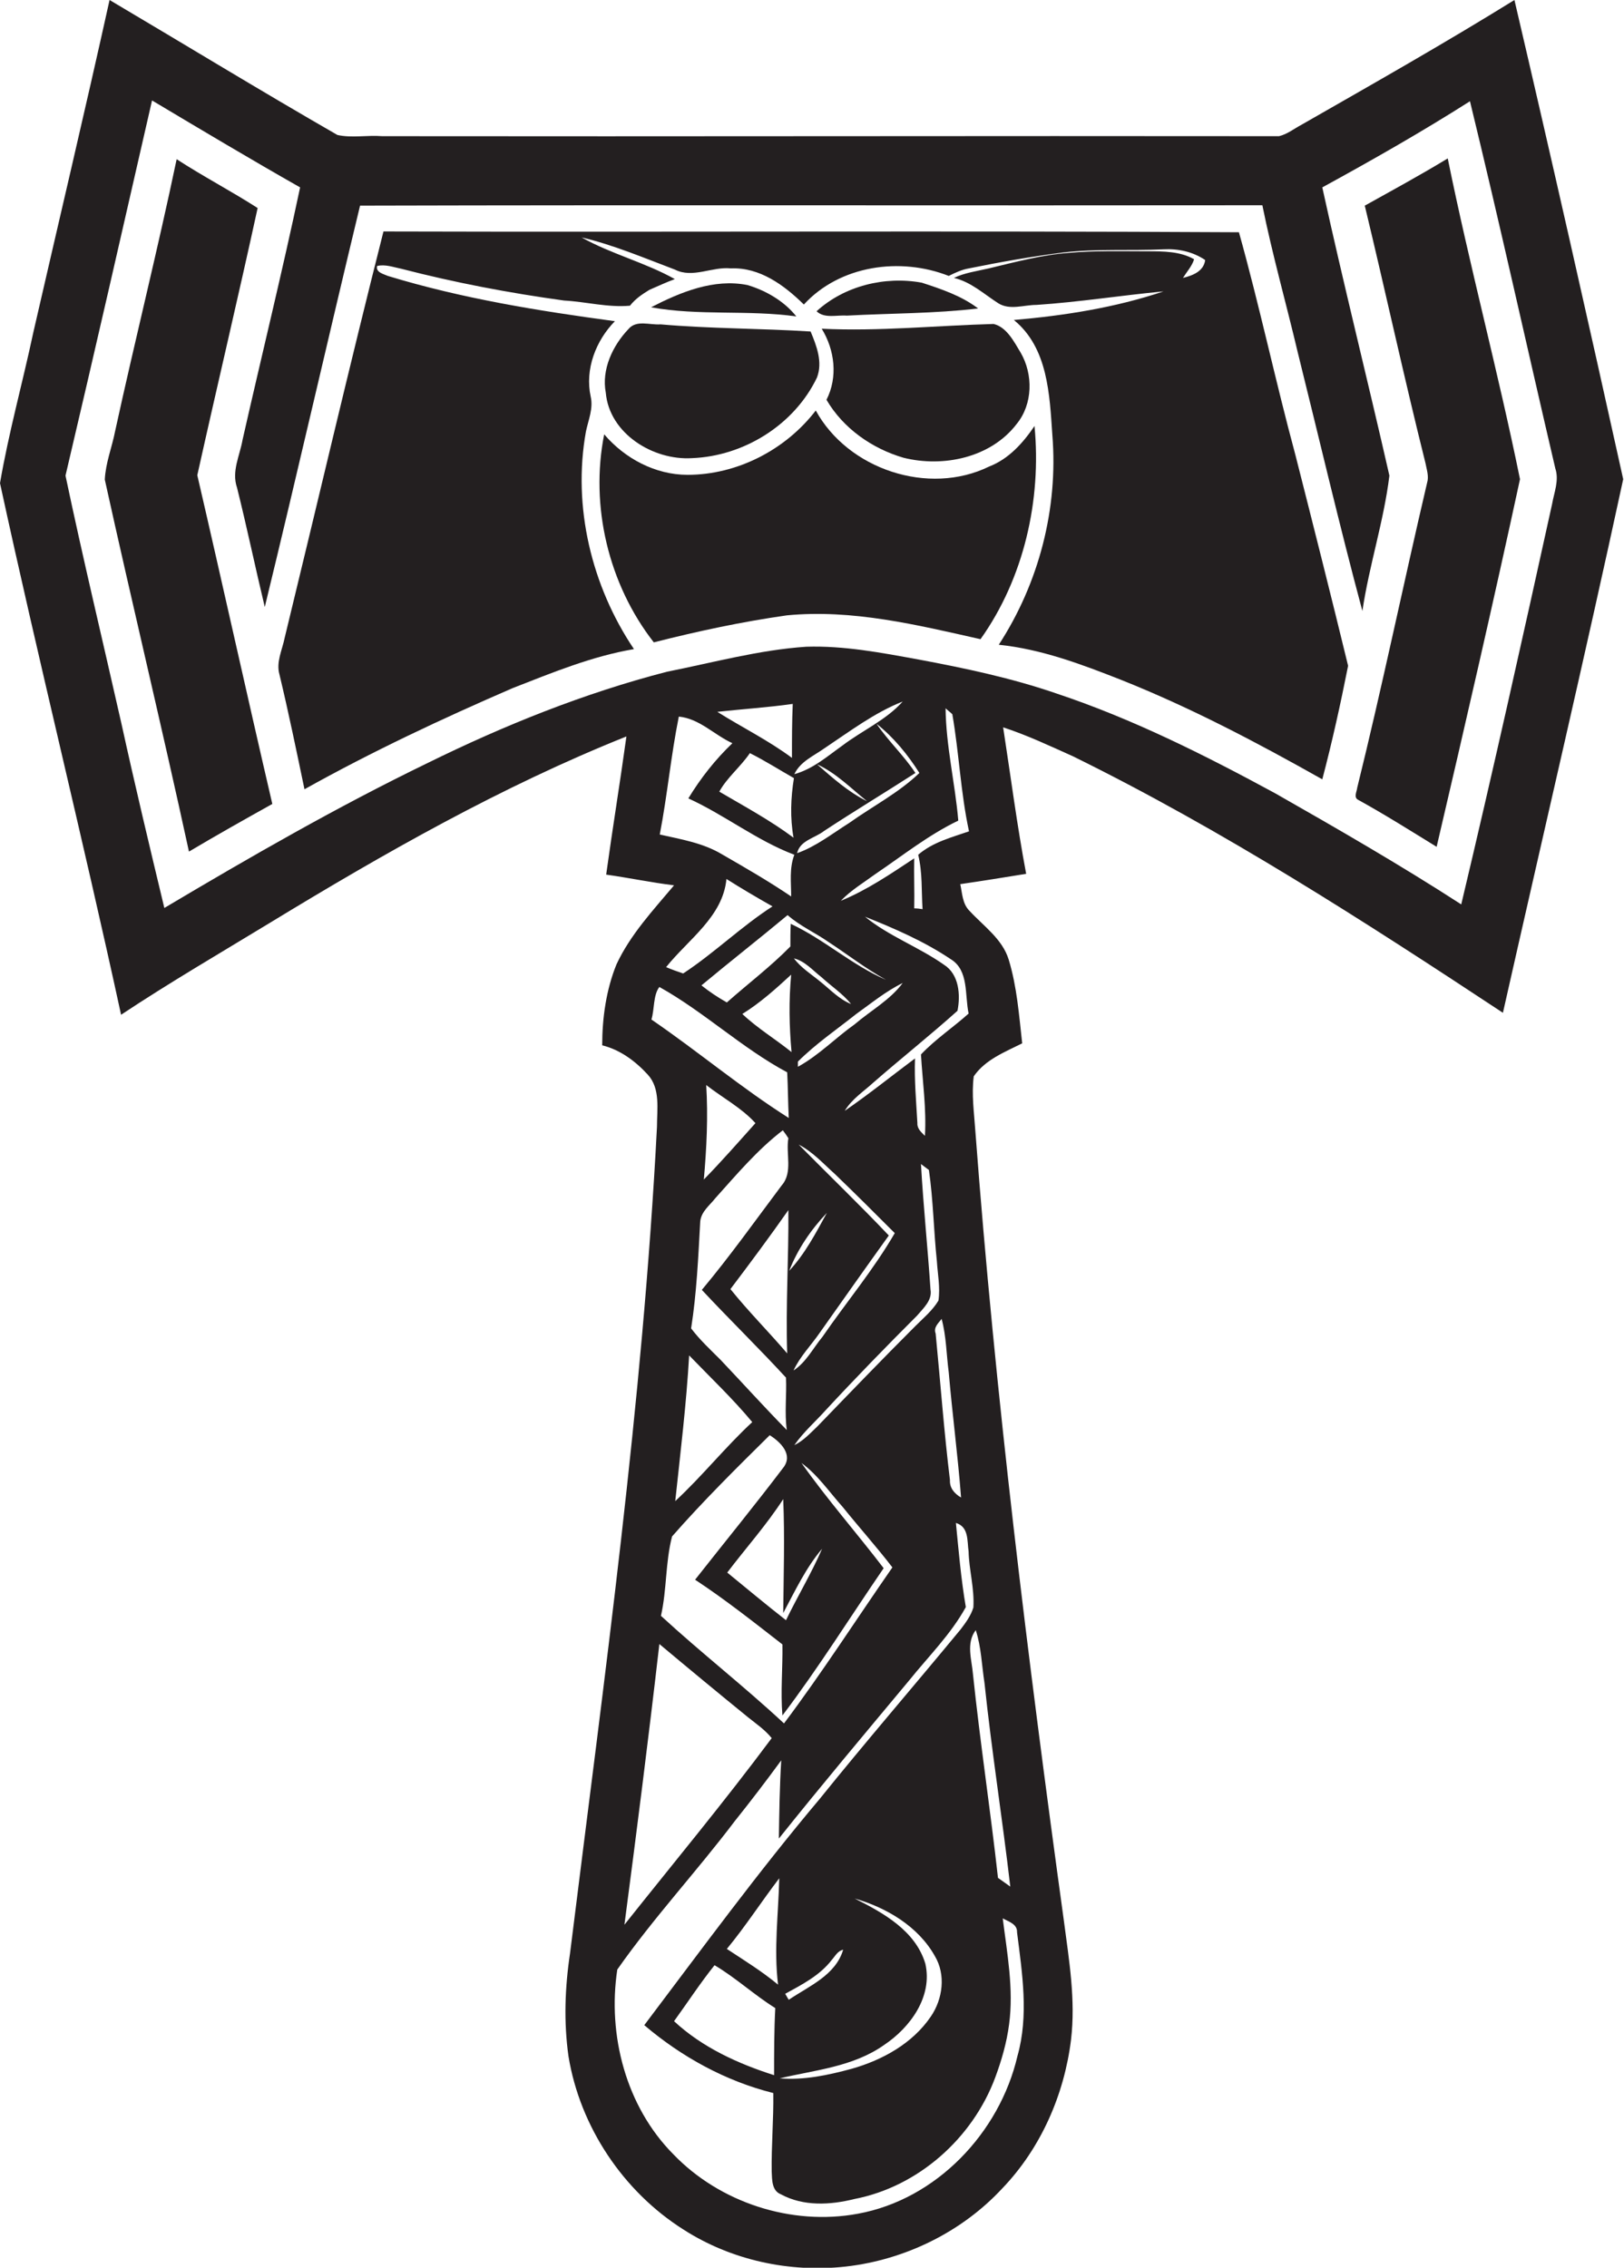<?xml version="1.0" encoding="utf-8"?>
<!-- Generator: Adobe Illustrator 19.2.0, SVG Export Plug-In . SVG Version: 6.00 Build 0)  -->
<svg version="1.1" id="Layer_1" xmlns="http://www.w3.org/2000/svg" xmlns:xlink="http://www.w3.org/1999/xlink" x="0px" y="0px"
	 viewBox="0 0 409.1 571.2" enable-background="new 0 0 409.1 571.2" xml:space="preserve">
<g>
	<path fill="#231F20" d="M381.5,0c-17.6,10.9-35.6,21.1-53.6,31.4c-1.9,1-3.6,2.4-5.7,2.9c-75.3-0.1-150.6,0.1-225.9,0
		C92.5,34,88.6,34.8,85,34C65.7,22.9,46.7,11.3,27.6,0C21.4,28,14.8,55.8,8.4,83.7c-2.7,12.7-6.2,25.2-8.4,38
		c9.7,44.7,20.8,89.2,30.5,133.9c12.2-8.1,24.9-15.5,37.4-23.1c28.9-17.6,58.4-34.4,89.9-47c-1.6,11.6-3.5,23.2-5.1,34.8
		c5.7,0.8,11.4,2,17.1,2.7c-5.3,6.3-11,12.4-14.5,19.9c-2.6,6.4-3.6,13.5-3.6,20.4c4.5,1.1,8.4,4,11.5,7.4c3.2,3.5,2.3,8.7,2.3,13.1
		c-3.6,69.7-13.3,138.9-21.9,208.2c-1.3,8.6-1.6,17.3-0.4,25.9c2.9,17.8,13.8,34.1,29,43.7c12,7.7,26.7,10.9,40.9,9.3
		c14.9-1.7,29.2-8.7,39.4-19.7c9.7-10.1,15.6-23.6,17.3-37.4c1.2-10.1-0.5-20.1-1.8-30c-9.1-66.1-17.3-132.4-22.3-198.9
		c-0.3-4.6-1-9.2-0.4-13.8c2.9-4.2,7.8-6.1,12.2-8.3c-0.8-7.1-1.3-14.2-3.4-21.1c-1.6-5.2-6.3-8.4-9.9-12.3
		c-1.8-1.8-1.8-4.5-2.3-6.7c5.5-0.8,11.1-1.7,16.6-2.6c-2.3-12.2-3.9-24.6-5.8-36.9c6.1,2,11.8,4.7,17.6,7.3
		c37.8,18.6,73.3,41.5,108.3,64.6c10.1-44.8,20.6-89.5,30.3-134.4C400,80.5,390.9,40.2,381.5,0z M166.2,210.2
		c1.9-9.8,2.8-19.8,4.8-29.7c5.2,0.5,8.9,4.6,13.5,6.7c-4.3,4.1-8,8.8-11.1,13.9c9.2,4.2,17.2,10.6,26.7,14.2
		c-1.3,3.4-0.8,7-0.8,10.5c-5.6-3.8-11.5-7.2-17.4-10.6C177.1,212.3,171.5,211.4,166.2,210.2z M199.9,211
		c-5.9-4.4-12.4-7.9-18.7-11.6c1.9-3.5,5.4-6.3,7.7-9.7c3.8,1.9,7.4,4.2,11.1,6.3C199.2,200.9,199,206,199.9,211z M199.5,190.9
		c-5.9-4.4-12.6-7.7-18.8-11.6c6.3-0.7,12.7-1.1,19-2C199.5,181.8,199.5,186.3,199.5,190.9z M207.6,209.3c7.6-5,15.4-9.7,23-14.6
		c-2.9-4.4-6.8-8-9.8-12.4c4.3,3.4,7.9,7.8,10.8,12.4c-5.2,5-11.8,8.4-17.7,12.6c-4.3,2.7-8.3,5.9-13.1,7.6
		C201.5,211.7,205.3,211.1,207.6,209.3z M205.8,192.5c4.8,2.2,8.5,6,12.6,9.3C213.7,199.5,209.7,195.9,205.8,192.5z M212.2,187.8
		c-3.8,2.7-7.4,5.9-12.1,7.2c1.5-3.2,4.9-4.6,7.7-6.6c6.3-4.2,12.5-8.9,19.6-11.7C223.2,181.4,217.2,184,212.2,187.8z M208.6,237.2
		c4.9,3.2,9.5,6.8,14.6,9.6c-8.6-3.7-15.6-10.2-24-14.1c-0.1,1.9-0.1,3.8-0.1,5.7c-5,5.1-10.7,9.4-16,14.1c-2.3-1.3-4.4-2.7-6.4-4.3
		c7.2-6,14.5-11.7,21.7-17.7C201.6,233.3,205.3,234.9,208.6,237.2z M234.4,324.8c-0.7-10.5-1.8-21-2.4-31.6c0.5,0.4,1.5,1.1,2,1.5
		c1.1,7.6,1.2,15.3,2,22.9c0.2,3.3,0.9,6.7,0.4,10c-1.5,2.5-3.8,4.4-5.8,6.4c-8.3,8.3-16.5,16.8-24.7,25.3c-1.8,1.7-3.5,3.6-5.8,4.7
		c2.3-3.3,5.3-5.9,7.9-8.8c7.5-8.1,15.2-16,23-23.8C232.6,329.5,234.9,327.5,234.4,324.8z M237.2,332.2c1.2,4.4,1.2,9,1.8,13.5
		c0.9,10.5,2.3,21,3.1,31.5c-1.7-1-2.9-2.4-2.8-4.4c-1.5-12.3-2.4-24.6-3.6-36.9C235.1,334.3,236.4,333.3,237.2,332.2z M177.9,273.3
		c4.1,3.2,9,5.8,12.4,9.6c-4.3,4.8-8.5,9.6-13,14.2C178,289.2,178.4,281.2,177.9,273.3z M180.2,301.8c5.4-6,10.6-12.2,17-17.1
		c0.4,0.5,1.1,1.5,1.4,2c-0.7,3.9,1.2,8.6-1.7,11.9c-6.6,8.8-13,17.8-20.1,26.3c7,7.5,14.3,14.6,21.2,22.1c0.2,4.4-0.4,8.8,0.2,13.2
		c-5.7-5.8-11.1-11.8-16.7-17.7c-2.6-2.6-5.2-5-7.4-7.9c1.4-8.9,1.8-18,2.3-27C176.7,305.1,178.8,303.6,180.2,301.8z M199.4,265
		c-4.1-3.3-8.6-6-12.4-9.6c4.5-2.8,8.4-6.3,12.3-9.9C198.7,252,198.8,258.5,199.4,265z M208.3,305.5c-2.8,5.1-5.5,10.3-9.5,14.6
		C200.9,314.7,204.3,309.7,208.3,305.5z M207.1,390.1c-2.7,6.2-6.2,12-9.1,18c-5-3.9-9.9-8-14.8-12c4.7-6.2,9.9-12,14.1-18.5
		c0.4,9.5,0.1,19.1,0,28.7C200.3,400.7,203,394.9,207.1,390.1z M198.3,340.9c-4.7-5.5-9.8-10.6-14.3-16.2c5-6.6,9.9-13.2,14.6-19.9
		C198.7,316.8,197.9,328.9,198.3,340.9z M189.5,358.2c-6.8,6.3-12.6,13.6-19.4,19.9c1.3-12.2,2.8-24.4,3.5-36.7
		C179,347,184.6,352.3,189.5,358.2z M193.9,361.5c2.7,1.7,6,4.9,3.4,8.2c-7.2,9.5-14.8,18.8-22.2,28.2c7.6,5,14.8,10.7,22,16.3
		c0.1,6-0.5,11.9,0,17.9c9.1-12,17-24.7,25.5-37.1c-6.8-8.9-14.2-17.3-20.7-26.5c4.1,3,7,7.3,10.4,11.1c4.1,5.1,8.5,10,12.5,15.2
		c-9.1,13.1-17.7,26.5-27.3,39.3c-10.1-9.4-20.9-17.8-31-27.1c1.5-6.6,1.1-13.5,2.8-20C177.1,378.1,185.5,369.8,193.9,361.5z
		 M207.2,336.7c-2.4,2.9-4.1,6.4-7.3,8.5c1.6-3.5,4.4-6.3,6.6-9.5c5.8-8.2,11.5-16.3,17.4-24.5c-7.4-7.8-15.1-15.2-22.7-22.9
		c3.5,1.8,6.2,4.8,9.1,7.4c5.1,4.9,10.1,9.9,15.1,14.9C220,319.9,213.2,328,207.2,336.7z M201,268.7l0-1.3c4.5-4.5,9.8-8.1,14.7-12
		c3.8-2.7,7.4-5.7,11.7-7.8c-3.2,4.3-8,6.9-12.1,10.4C210.5,261.4,206.3,265.8,201,268.7z M200,241.4c2.8,0.7,4.7,3,6.9,4.7
		c2.5,2.3,5.4,4.2,7.5,6.8c-3-1.2-5.2-3.6-7.7-5.6C204.4,245.4,201.8,243.8,200,241.4z M183,221.4c3.8,2.4,7.7,4.7,11.6,6.9
		c-7.9,5.1-14.6,11.7-22.5,16.9c-1.5-0.5-2.9-1-4.3-1.6C173.4,236.6,182.1,230.9,183,221.4z M164.1,256.8c0.8-2.6,0.4-6.1,2-8.2
		c11.3,6.3,20.8,15.4,32.2,21.5c0.2,3.8,0.2,7.7,0.4,11.5C186.7,274,175.8,264.8,164.1,256.8z M166.1,414.1
		c7.4,6.2,14.9,12.4,22.4,18.5c2,1.6,4.2,3.1,5.9,5.2c-11.9,16-24.7,31.4-37.1,47C160.4,461.2,163.4,437.6,166.1,414.1z M248,423.9
		c1.8,17.1,4.5,34.1,6.5,51.3c-1-0.7-2-1.4-3.1-2.2c-1.9-17.1-4.5-34.1-6.3-51.3c-0.3-3.7-1.8-7.8,0.7-11.1
		C247.2,414.9,247.3,419.4,248,423.9z M245.2,404.9c-0.6,2-1.9,3.8-3.2,5.5c-11.8,14.3-23.9,28.3-35.5,42.7
		c-15.5,18.4-29.7,37.8-44.2,57c9.4,8,20.5,14.1,32.5,17.1c0.1,6.6-0.5,13.2-0.4,19.8c0.1,2,0,4.8,2.3,5.7
		c5.7,3.1,12.5,2.7,18.5,1.2c16.1-3.1,29.8-15.3,35.5-30.6c1.6-4.3,2.9-8.8,3.5-13.4c1.2-8.9-0.5-17.9-1.6-26.7
		c1.4,0.8,3.7,1.4,3.6,3.5c1.3,10.3,3,21,0.1,31.2c-4.5,19.3-20.4,36.1-40.2,39.7c-16.7,3.1-34.8-2.8-46.5-15
		c-11.9-12-16.6-30-14.1-46.5c9.1-13,20-24.7,29.6-37.4c4-5,7.9-10.1,11.7-15.3c-0.4,6.6-0.5,13.2-0.6,19.7
		c10.7-13.4,21.8-26.6,32.8-39.8c4.9-6.1,10.5-11.6,14.3-18.5c-1.2-7-1.8-14.1-2.5-21.2c3.3,1,2.8,4.5,3.2,7.2
		C244.1,395.4,245.5,400.1,245.2,404.9z M222.7,515.1c6.6-4.4,12.3-12.2,10.4-20.5c-2.5-8.3-10.6-12.8-17.8-16.4
		c8,2.3,16,7,20.2,14.5c2.8,4.7,2,10.8-1,15.2c-4.6,6.8-12.2,11-20,13.2c-5.9,1.6-12,2.9-18.1,2.4
		C205.3,521.4,214.9,520.6,222.7,515.1z M197.8,502.2c4.2-2.3,8.7-4.6,11.7-8.5c0.9-1,1.5-2.3,2.9-2.6c-1.9,6.4-8.5,9.1-13.7,12.6
		C198.4,503.3,198,502.5,197.8,502.2z M196,499.9c-4.1-3.4-8.5-6.1-12.9-9c4.7-5.7,8.7-11.9,13.2-17.8
		C196.1,482,194.9,490.9,196,499.9z M195.3,505.8c-0.3,5.6-0.3,11.3-0.3,16.9c-9.1-2.9-18.1-7-25.2-13.6c3.4-4.7,6.6-9.6,10.2-14.1
		C185.4,498.2,190,502.5,195.3,505.8z M244,255.3c-3.9,3.5-8.3,6.4-12,10.3c0.4,6.8,1.4,13.7,1,20.5c-0.9-0.9-2-1.8-1.9-3.2
		c-0.3-5.4-0.8-10.9-0.6-16.3c-5.9,4.4-11.6,9-17.7,13.2c1.8-3,4.8-4.9,7.3-7.2c7-6.1,14.3-11.9,21.1-18c0.8-4,0.4-9.2-3.4-11.6
		c-6.4-4.5-13.9-7.2-19.9-12.1c7.5,3,14.9,6.2,21.6,10.7C244.1,244.4,243,250.6,244,255.3z M231.3,215.3c1.1,4.5,0.8,9.1,1.1,13.7
		c-0.5-0.1-1.5-0.2-2.1-0.2c0.1-4.2-0.1-8.4,0-12.6c-5.9,3.9-11.9,8-18.5,10.7c2.6-2.7,5.8-4.6,8.8-6.8c6.8-4.6,13.3-9.8,20.8-13.4
		c-0.8-9.4-3.1-18.8-3.2-28.3c0.4,0.4,1.3,1.1,1.7,1.5c1.7,9.8,2.1,19.8,4.2,29.5C239.8,210.9,235,212.1,231.3,215.3z M368.1,227.8
		c-15.3-9.9-31.1-19-46.9-28c-17.7-9.6-35.8-18.7-55-25.1c-11.3-3.9-23.1-6.4-34.9-8.6c-9.3-1.7-18.7-3.5-28.2-3.2
		c-11.9,0.8-23.5,4-35.1,6.3c-20.9,5.4-41,13.5-60.3,23c-22.7,11-44.6,23.6-66.3,36.5c-3.7-15.4-7.4-30.9-10.8-46.4
		c-4.7-20.8-9.7-41.6-14.1-62.5c7.4-31.4,14.6-63,21.8-94.5c12.4,7.4,24.8,14.8,37.3,21.9c-4.5,21.3-9.7,42.4-14.5,63.6
		c-0.7,4-2.8,7.9-1.4,12c2.5,10,4.6,20.1,7,30.1c8.2-33.7,15.9-67.5,24-101.1c75.8-0.2,151.5,0,227.3-0.1c2.5,12.4,6,24.7,8.9,37
		c5.4,21.7,10.5,43.6,16.3,65.2c1.7-11.5,5.4-22.6,6.8-34.1c-5.5-24.2-11.6-48.4-16.9-72.6c12.6-6.9,25.1-14,37.2-21.7
		c7.5,30.8,14.3,61.7,21.5,92.5c1,3-0.3,6-0.8,8.9C383.6,160.5,376.1,194.2,368.1,227.8z"/>
	<path fill="#231F20" d="M343.8,51.8c5.2,21.6,9.9,43.3,15.3,64.9c0.3,1.6,0.9,3.3,0.4,4.9c-6,25.6-11.3,51.3-17.6,76.8
		c-0.1,1-1,2.5,0.3,3.1c6.7,3.7,13.2,7.8,19.7,11.8c7.2-30.8,14.3-61.6,21-92.6c-5.5-27-12.7-53.7-18.2-80.8
		C357.8,44.1,350.8,47.9,343.8,51.8z"/>
	<path fill="#231F20" d="M64.9,52.4c-6.7-4.3-13.8-8-20.4-12.3C39.7,63,34,85.7,29,108.6c-0.8,4.1-2.4,8-2.6,12.2
		c6.9,31.3,14.4,62.4,21.2,93.7c6.9-4.1,14-8.1,21-12c-6.4-27.5-12.5-55.2-18.9-82.8C54.7,97.2,60,74.9,64.9,52.4z"/>
	<path fill="#231F20" d="M312.1,58.5c-71.8-0.4-143.7,0-215.5-0.2C88,92.3,80,126.6,71.7,160.7c-0.6,3-2.2,6.1-1.3,9.2
		c2.3,9.6,4.3,19.3,6.3,28.9c17-9.5,34.7-17.8,52.5-25.5c10-3.9,19.9-8,30.5-9.8c-10.7-15.9-15.5-35.9-12.1-54.8
		c0.6-2.9,1.9-5.8,1.2-8.8c-1.5-6.9,1.3-14.1,6.1-19c-19.3-2.6-38.5-5.7-57.2-11.4c-1.1-0.5-3.1-0.9-2.7-2.5c2-0.5,4.1,0.3,6.1,0.7
		c13.5,3.5,27.2,6.1,41,8c5.5,0.3,11,1.8,16.6,1.3c1.3-1.7,3.1-2.9,4.9-4c2.1-0.9,4.2-1.9,6.4-2.7c-7.5-4.2-16-6.3-23.5-10.5
		c8.1,1.9,15.8,5.2,23.5,8.1c4.5,2.3,9.4-0.8,14.1-0.3c7.3-0.3,13.4,4.2,18.4,9.1c9.1-9.9,24.3-12,36.5-7.2c1.6-0.8,3.3-1.6,5.1-1.9
		c7.9-1.6,15.8-3,23.7-4c8.4-1,16.9-0.4,25.3-0.8c3.7-0.2,7.4,0.6,10.5,2.7c-0.4,2.9-3.2,3.9-5.6,4.5c1-1.6,2.3-3,2.8-4.7
		c-3.5-2-7.7-2-11.7-2c-6.6,0-13.3-0.2-19.9,0.4c-6.8,0.5-13.4,2.3-20.1,3.9c-3,0.7-6.1,1.1-8.8,2.4c4.3,1,7.6,4.1,11.2,6.4
		c2.9,1.8,6.4,0.4,9.6,0.4c10.7-0.7,21.3-2.4,32-3.4c-12.2,4.1-25,6.1-37.7,7.2c8.6,7,9,18.8,9.7,29c1.5,18.5-3.4,37.3-13.5,52.8
		c10.7,1.1,20.8,4.9,30.7,8.8c17.6,7,34.3,15.8,50.8,25.1c2.5-9.5,4.6-19,6.5-28.6c-4.3-17.7-8.8-35.5-13.3-53.2
		C321.3,96,317.3,77.1,312.1,58.5z"/>
	<path fill="#231F20" d="M205.7,78.4c2,1.9,5.1,0.9,7.6,1.1c11-0.6,22.1-0.5,33.1-1.8c-4.2-3.2-9.3-4.9-14.2-6.5
		C222.9,69.5,212.7,72,205.7,78.4z"/>
	<path fill="#231F20" d="M188.3,71.8c-8.5-1.7-16.9,1.8-24.3,5.6c12.1,2.2,24.4,0.6,36.6,2.3C197.6,75.9,193,73.2,188.3,71.8z"/>
	<path fill="#231F20" d="M158.3,82.9c-4,4.2-6.8,10.2-5.7,16c0.9,10.3,11.9,17.1,21.7,16.5c13.1-0.5,25.8-8.4,31.5-20.3
		c1.5-3.9-0.1-8-1.6-11.6c-12.6-0.8-25.3-0.7-37.8-1.8C163.6,81.9,160.3,80.5,158.3,82.9z"/>
	<path fill="#231F20" d="M227.6,115.3c10,2.5,22,0,28.5-8.5c4.1-5,4.2-12.5,1-18c-1.7-2.8-3.5-6.4-6.8-7.2
		c-14.4,0.4-28.8,1.9-43.3,1.2c3.3,5.4,4.1,12.2,1.2,17.9C212.4,107.9,219.7,113,227.6,115.3z"/>
	<path fill="#231F20" d="M260.6,107.3c-2.9,4.3-6.5,8.3-11.4,10.2c-15.3,7.5-35.6,0.7-43.7-14.1c-7.6,9.9-19.8,16.2-32.3,16.2
		c-8.1,0-15.8-4.1-21-10.2c-3.6,18.1,1.1,37.8,12.5,52.4c11-2.8,22.2-5.2,33.5-6.8c16.5-1.6,32.8,2.4,48.8,6
		C257.9,145.7,262.4,126,260.6,107.3z"/>
</g>
</svg>
